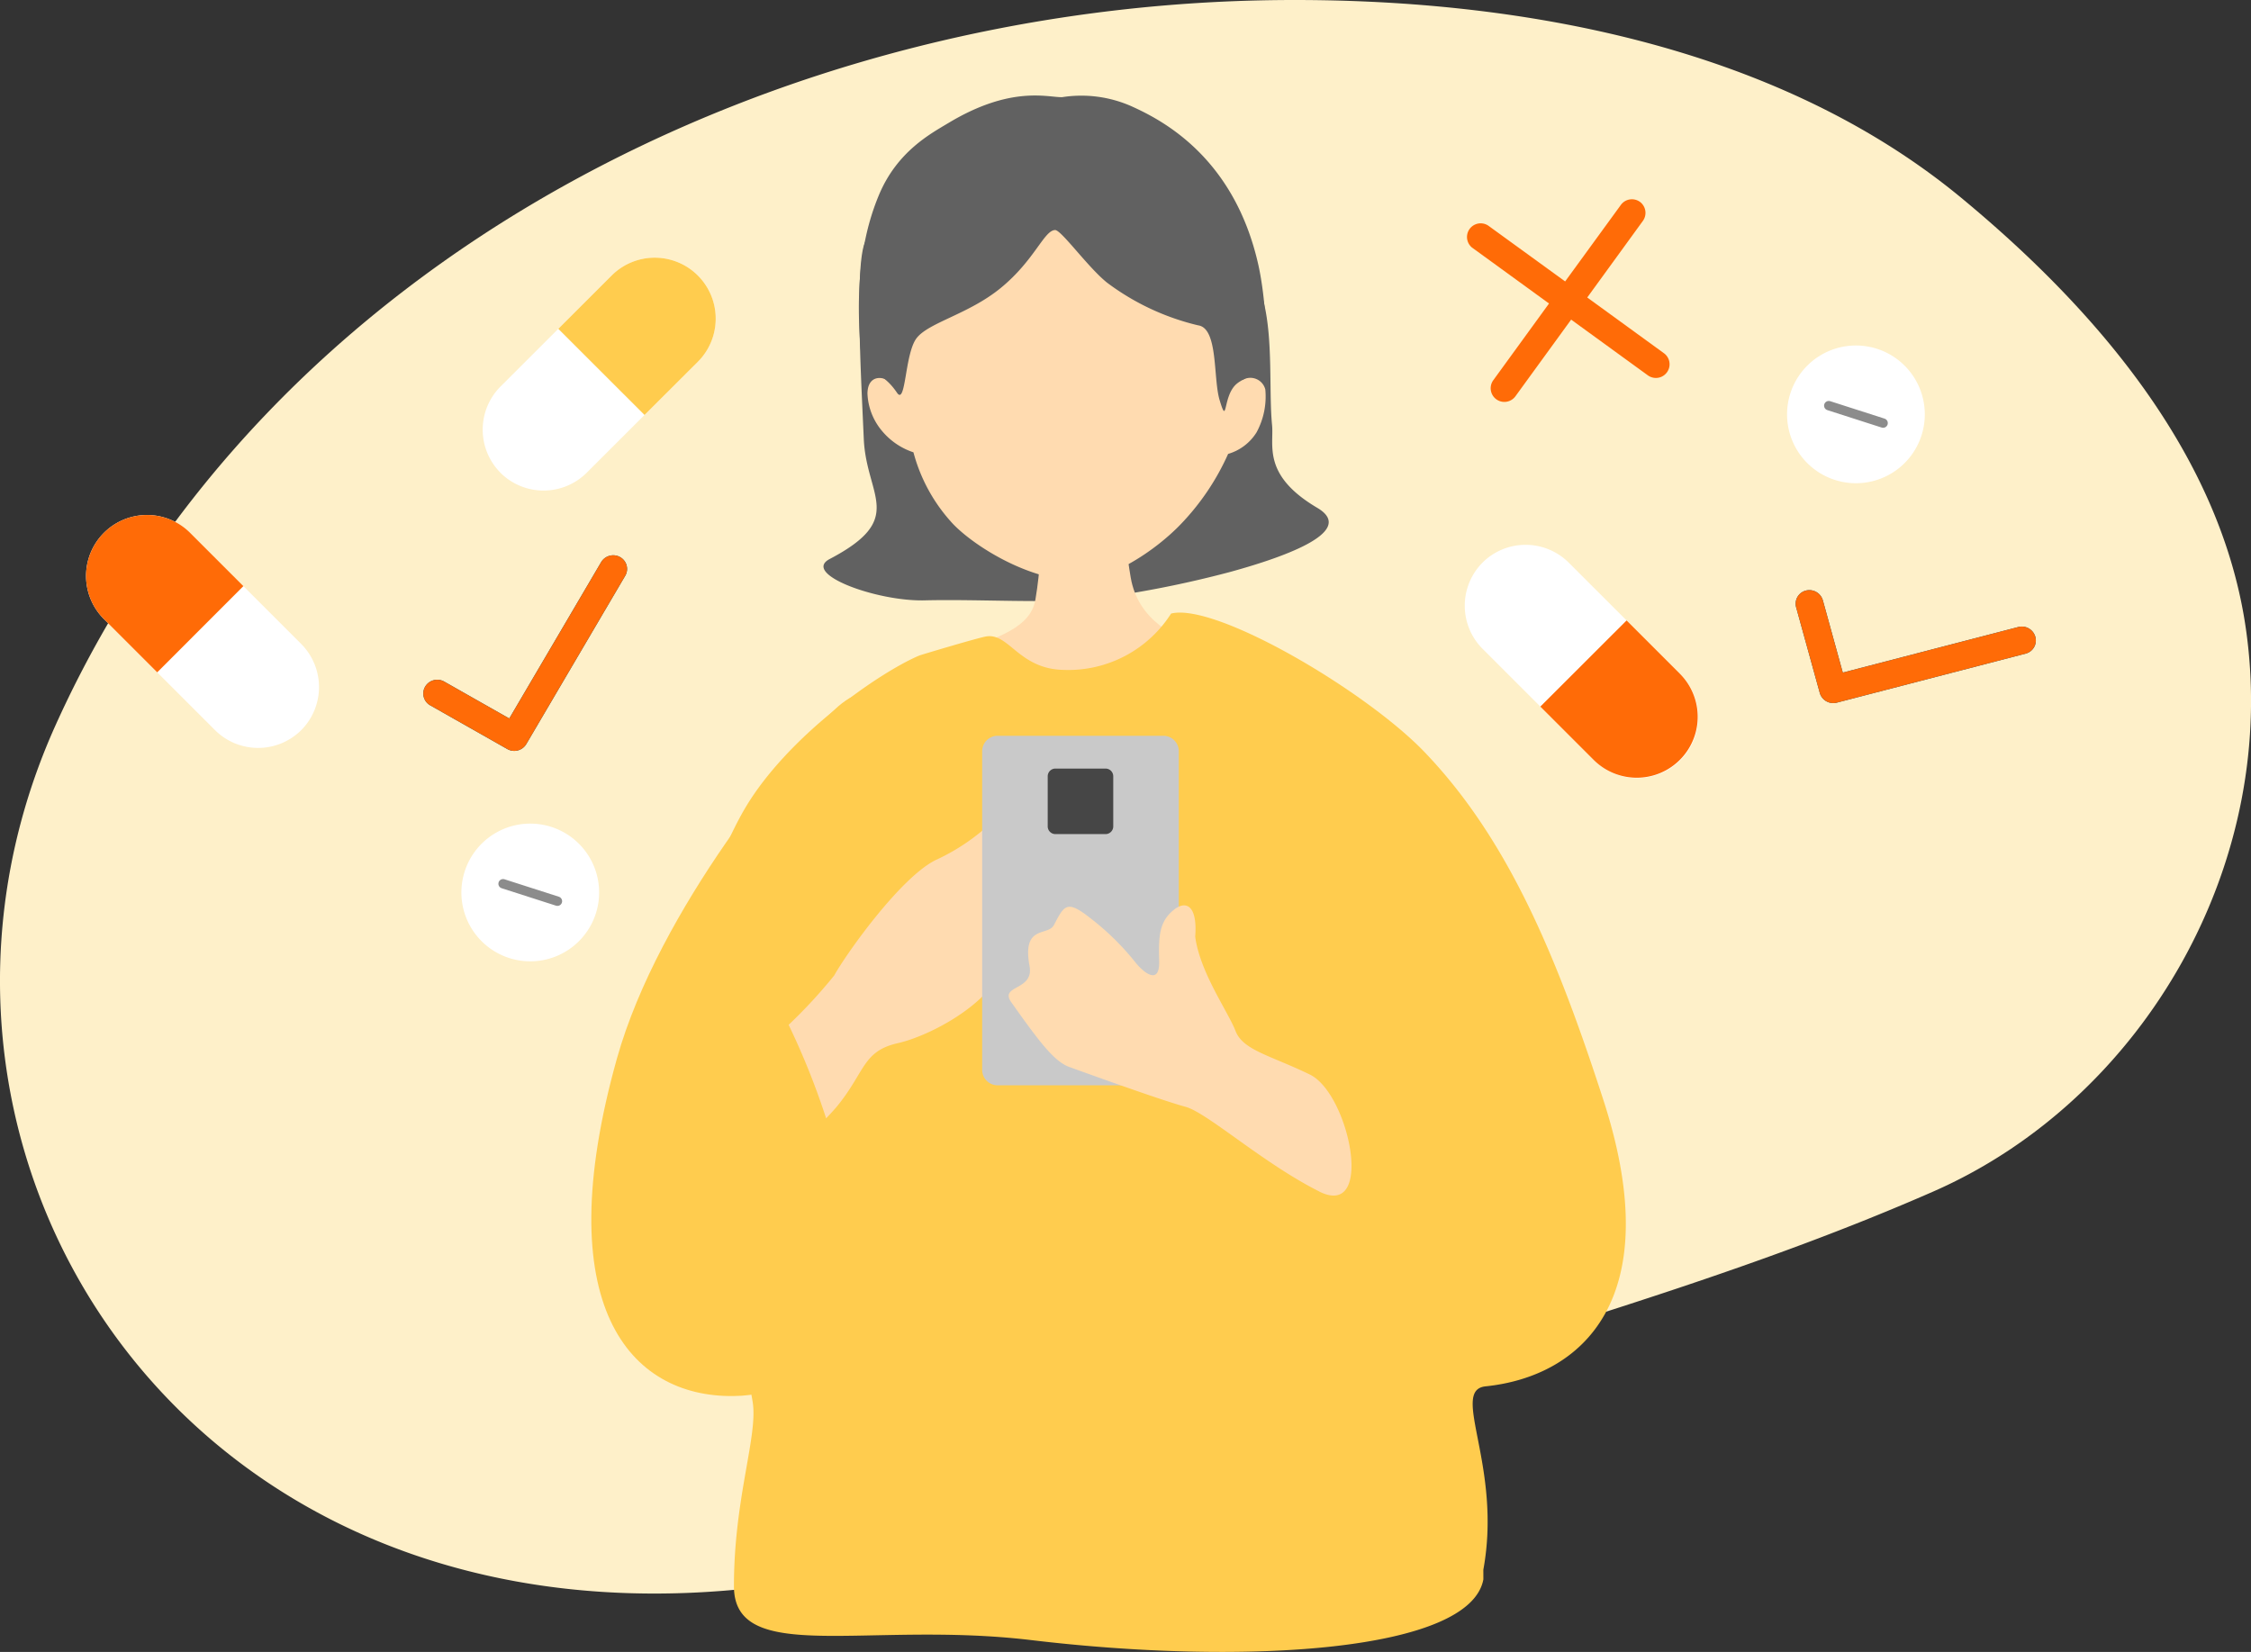 <svg id="グループ_160282" data-name="グループ 160282" xmlns="http://www.w3.org/2000/svg" xmlns:xlink="http://www.w3.org/1999/xlink" width="237.559" height="174.36" viewBox="0 0 237.559 174.36">
  <rect x="0" y="0" width="237.559" height="174.36" fill="#333333" stroke="none"/>
  <defs>
    <clipPath id="clip-path">
      <rect id="長方形_123853" data-name="長方形 123853" width="237.559" height="174.36" fill="none"/>
    </clipPath>
    <clipPath id="clip-path-2">
      <rect id="長方形_123854" data-name="長方形 123854" width="67.862" height="78.449" transform="translate(8.374 26.489)" fill="none"/>
    </clipPath>
  </defs>
  <g id="グループ_160277" data-name="グループ 160277">
    <g id="グループ_160276" data-name="グループ 160276" clip-path="url(#clip-path)">
      <path id="パス_164423" data-name="パス 164423" d="M116.213,157.078C32.49,194.7-17.817,129.059,5.862,76.548,28.278,26.841,82.518.434,135.212.006c24.688-.2,52.224,4.706,71.8,20.9,13.614,11.264,27.082,26.468,29.931,44.953,3.855,25.045-10.649,50.133-32.9,59.9-18.064,7.925-36.917,13.394-55.612,19.338a301.1,301.1,0,0,0-32.211,11.982" fill="#fef0c9"/>
      <path id="パス_164424" data-name="パス 164424" d="M91.325,25.489c-1.131,2.3-.461,14.126-.166,20.844.268,6.1,4.537,8.4-3.593,12.667-3.005,1.576,4.962,4.495,10.014,4.368,5.729-.144,13.117.346,17.847-.164a111.825,111.825,0,0,0,14.338-2.82c4.825-1.323,13.7-4.159,9.247-6.786-5.831-3.446-4.555-6.6-4.764-8.724-.349-3.531.122-8.931-.89-13.033-1.455-5.9-7.485-14.727-13.789-15.955-10.125-1.972-23.808.577-28.244,9.6" fill="#616161"/>
      <path id="パス_164425" data-name="パス 164425" d="M118.536,54.9c-.48.044-7.923,1.108-8.528,1.1-.141,1.1-.2,4.163-.735,7.279-1.029,6.028-13.973,3.579-13.527,13.969.369,8.527,36.282,6.983,38.007-2.794,1.113-6.3-12.864-4.411-14.422-13.494-.418-2.433-.73-5.342-.795-6.062" fill="#ffdbb0"/>
      <path id="パス_164426" data-name="パス 164426" d="M156.544,165.686c2.013-10.974-3.565-18.963.237-19.357,10.214-1.06,19.226-9.249,12.445-30.183-4.875-15.049-10-27.493-18.881-36.759-6.213-6.48-22.062-15.8-26.754-14.626a12.858,12.858,0,0,1-11.3,5.948c-4.779-.074-5.794-3.94-8.219-3.532-.91.153-6.894,1.947-7.048,2.012-4.2,1.766-13.942,8.528-18.428,16.175-5.612,9.561-14.2,39.173-10.439,47.345,3.611,7.841,9.243,2.776,11.274,15.253.585,3.592-1.975,10.126-1.975,19.462,0,8.417,14.115,3.631,31.357,5.686,22.892,2.731,46.346,1.155,47.734-6.409" fill="#ffcc4e"/>
      <path id="パス_164427" data-name="パス 164427" d="M131.127,40.115c.975-12.384-2.762-27.305-17.772-27.572S93.464,28,94,40.4c-.686-.717-2.416-.915-2.453,1.119a6.514,6.514,0,0,0,1.516,3.941A7.28,7.28,0,0,0,96.4,47.742a17.791,17.791,0,0,0,4.2,7.585c2.243,2.323,7.689,5.716,12.587,5.935,3.908.175,8.836-3.227,11.422-5.931a25.893,25.893,0,0,0,5-7.42,5.265,5.265,0,0,0,3-2.274,7.921,7.921,0,0,0,.925-4.531,1.627,1.627,0,0,0-2.414-.995" fill="#ffdbb0"/>
      <path id="パス_164428" data-name="パス 164428" d="M102.118,77.873c5.806,3.5,5.247,5.114,2.333,12.193-6.243,15.169-8.264,16.495-13.214,31.533-5.784,17.578-4.026,25.64-13.834,25.753-10.941.127-19.6-9.531-12.3-35.611C69.518,95.989,83.7,79.009,88.14,74.848c3.989-3.736,6.174-.787,13.978,3.026" fill="#ffcc4e"/>
      <path id="パス_164429" data-name="パス 164429" d="M100.049,13.009c6.7-4.049,10.577-2.7,12.053-2.755a13.065,13.065,0,0,1,7.321.967c3.155,1.429,10.843,5.323,13.39,16.8.535,2.419,1.1,7.22.46,9.51s-1.826,2.214-2.739,2.963c-1.536,1.258-.948,4.655-1.827,1.719-.688-2.3-.129-7.581-2.267-7.874a25.979,25.979,0,0,1-9.6-4.5c-1.995-1.584-4.846-5.582-5.493-5.559-1.173.043-2.139,3.168-5.728,6.111-3.4,2.79-7.683,3.659-8.914,5.339s-1.1,7.121-2.044,5.718c-1.983-2.933-3.591-1.481-3.852-4.823-.578-7.43.4-12.313,1.94-16.018,1.924-4.626,5.469-6.491,7.3-7.6" fill="#616161"/>
      <path id="パス_164430" data-name="パス 164430" d="M88.041,102.958c1.167-2.135,6.893-10.249,10.664-12.16a21.984,21.984,0,0,0,7.077-5.141c3.723-4.088,4.878-1.664,3.062,1.192-2.994,4.707-3.865,5.544-3.791,7.768.044,1.292,1.366,3.334,1.08,5.834-.005,4.629-7.539,8.783-11.387,9.656-3.735.846-3.434,3.044-6.439,6.7-.226.274-.621.705-1.121,1.233a79.239,79.239,0,0,0-3.957-9.869,53.7,53.7,0,0,0,4.812-5.214" fill="#ffdbb0"/>
      <path id="パス_164431" data-name="パス 164431" d="M105.283,77.663h17.49a1.63,1.63,0,0,1,1.63,1.63v33.63a1.63,1.63,0,0,1-1.63,1.63h-17.49a1.63,1.63,0,0,1-1.63-1.63V79.293a1.63,1.63,0,0,1,1.63-1.63" fill="#c9c9c9"/>
      <path id="パス_164432" data-name="パス 164432" d="M111.385,81.122h5.287a.815.815,0,0,1,.815.815v5.287a.815.815,0,0,1-.815.815h-5.287a.815.815,0,0,1-.815-.815V81.937a.815.815,0,0,1,.815-.815" fill="#464646"/>
      <path id="パス_164433" data-name="パス 164433" d="M139.219,125.756c-5.921-2.974-11.8-8.305-14.1-8.931s-8.38-2.8-12.271-4.206c-1.584-.572-3.147-2.632-6.114-6.82-1.311-1.851,2.407-1.2,1.921-3.821-.819-4.412,1.938-3.128,2.57-4.337,1.094-2.089,1.351-2.7,3.834-.738a27.289,27.289,0,0,1,4.733,4.636c.9,1.137,2.62,2.524,2.541-.123s.039-4.106,1.457-5.312,2.6-.448,2.346,2.759c.5,3.782,3.467,7.911,4.255,9.955s3.68,2.573,7.845,4.6,6.9,15.318.978,12.343" fill="#ffdbb0"/>
    </g>
  </g>
  <g id="グループ_160279" data-name="グループ 160279">
    <g id="グループ_160278" data-name="グループ 160278" clip-path="url(#clip-path-2)">
      <path id="パス_164434" data-name="パス 164434" d="M62.881,96.421a7.268,7.268,0,1,1-4.7-9.142,7.268,7.268,0,0,1,4.7,9.142" fill="#fff"/>
      <line id="線_831" data-name="線 831" x2="5.736" y2="1.842" transform="translate(53.092 93.28)" fill="none" stroke="#8c8c8c" stroke-linecap="round" stroke-linejoin="round" stroke-width="0.99"/>
      <path id="パス_164435" data-name="パス 164435" d="M31.788,77.067h0a6.45,6.45,0,0,1-9.095,0L10.968,65.34a6.432,6.432,0,1,1,9.094-9.1l11.726,11.73a6.451,6.451,0,0,1,0,9.1" fill="#fff"/>
      <path id="パス_164436" data-name="パス 164436" d="M16.592,70.965l-5.624-5.624a6.432,6.432,0,1,1,9.095-9.1l5.624,5.624Z" fill="#ff6b07"/>
      <path id="パス_164437" data-name="パス 164437" d="M52.82,49.9h0a6.45,6.45,0,0,1,0-9.1L64.548,29.083a6.431,6.431,0,1,1,9.1,9.094L61.915,49.9a6.45,6.45,0,0,1-9.1,0" fill="#fff"/>
      <path id="パス_164438" data-name="パス 164438" d="M58.922,34.707l5.626-5.624a6.431,6.431,0,0,1,9.1,9.1L68.019,43.8Z" fill="#ffcc4e"/>
    </g>
  </g>
  <g id="グループ_160281" data-name="グループ 160281">
    <g id="グループ_160280" data-name="グループ 160280" clip-path="url(#clip-path)">
      <path id="パス_164439" data-name="パス 164439" d="M173.072,21.309a1.441,1.441,0,0,0-2.013.317l0,0-5.882,8.079-8.1-5.88a1.442,1.442,0,0,0-1.735,2.3l.04.029,8.094,5.881-5.88,8.094a1.442,1.442,0,0,0,2.333,1.7l5.881-8.093,8.094,5.88a1.442,1.442,0,0,0,1.7-2.333L167.509,31.4l5.88-8.094a1.45,1.45,0,0,0-.317-2" fill="#ff6b07"/>
      <path id="パス_164440" data-name="パス 164440" d="M192.734,74.014a1.482,1.482,0,0,1-.687-.886l-2.491-9.022a1.43,1.43,0,0,1,.993-1.762l.029-.008a1.484,1.484,0,0,1,1.8,1.038l2.1,7.617L213,66.181a1.484,1.484,0,0,1,1.8,1.037,1.429,1.429,0,0,1-.992,1.762l-.029.008-19.934,5.177a1.483,1.483,0,0,1-1.108-.151" fill="#005485"/>
      <path id="パス_164441" data-name="パス 164441" d="M192.734,74.014a1.482,1.482,0,0,1-.687-.886l-2.491-9.022a1.43,1.43,0,0,1,.993-1.762l.029-.008a1.484,1.484,0,0,1,1.8,1.038l2.1,7.617L213,66.181a1.484,1.484,0,0,1,1.8,1.037,1.429,1.429,0,0,1-.992,1.762l-.029.008-19.934,5.177a1.483,1.483,0,0,1-1.108-.151" fill="#ff6b07"/>
      <path id="パス_164442" data-name="パス 164442" d="M156.459,59.384h0a6.45,6.45,0,0,0,0,9.095L168.187,80.2a6.43,6.43,0,0,0,9.189-9l-.094-.094L165.554,59.384a6.45,6.45,0,0,0-9.1,0" fill="#fff"/>
      <path id="パス_164443" data-name="パス 164443" d="M162.561,74.58l5.624,5.624a6.431,6.431,0,0,0,9.1-9.092l-5.624-5.625Z" fill="#ff6b07"/>
      <path id="パス_164444" data-name="パス 164444" d="M202.786,45.957a7.268,7.268,0,1,1-4.7-9.142,7.268,7.268,0,0,1,4.7,9.142" fill="#fff"/>
      <line id="線_832" data-name="線 832" x2="5.736" y2="1.842" transform="translate(192.998 42.815)" fill="none" stroke="#8c8c8c" stroke-linecap="round" stroke-linejoin="round" stroke-width="0.99"/>
      <path id="パス_164445" data-name="パス 164445" d="M54.656,79.206a1.478,1.478,0,0,1-1.112-.14L45.4,74.448a1.43,1.43,0,0,1-.544-1.948l.015-.026a1.482,1.482,0,0,1,2-.538l6.876,3.9,9.694-16.5a1.483,1.483,0,0,1,2-.537A1.43,1.43,0,0,1,66,60.743l-.016.027L55.546,78.529a1.479,1.479,0,0,1-.89.677" fill="#005485"/>
      <path id="パス_164446" data-name="パス 164446" d="M54.656,79.206a1.478,1.478,0,0,1-1.112-.14L45.4,74.448a1.43,1.43,0,0,1-.544-1.948l.015-.026a1.482,1.482,0,0,1,2-.538l6.876,3.9,9.694-16.5a1.483,1.483,0,0,1,2-.537A1.43,1.43,0,0,1,66,60.743l-.016.027L55.546,78.529a1.479,1.479,0,0,1-.89.677" fill="#ff6b07"/>
    </g>
  </g>
</svg>

